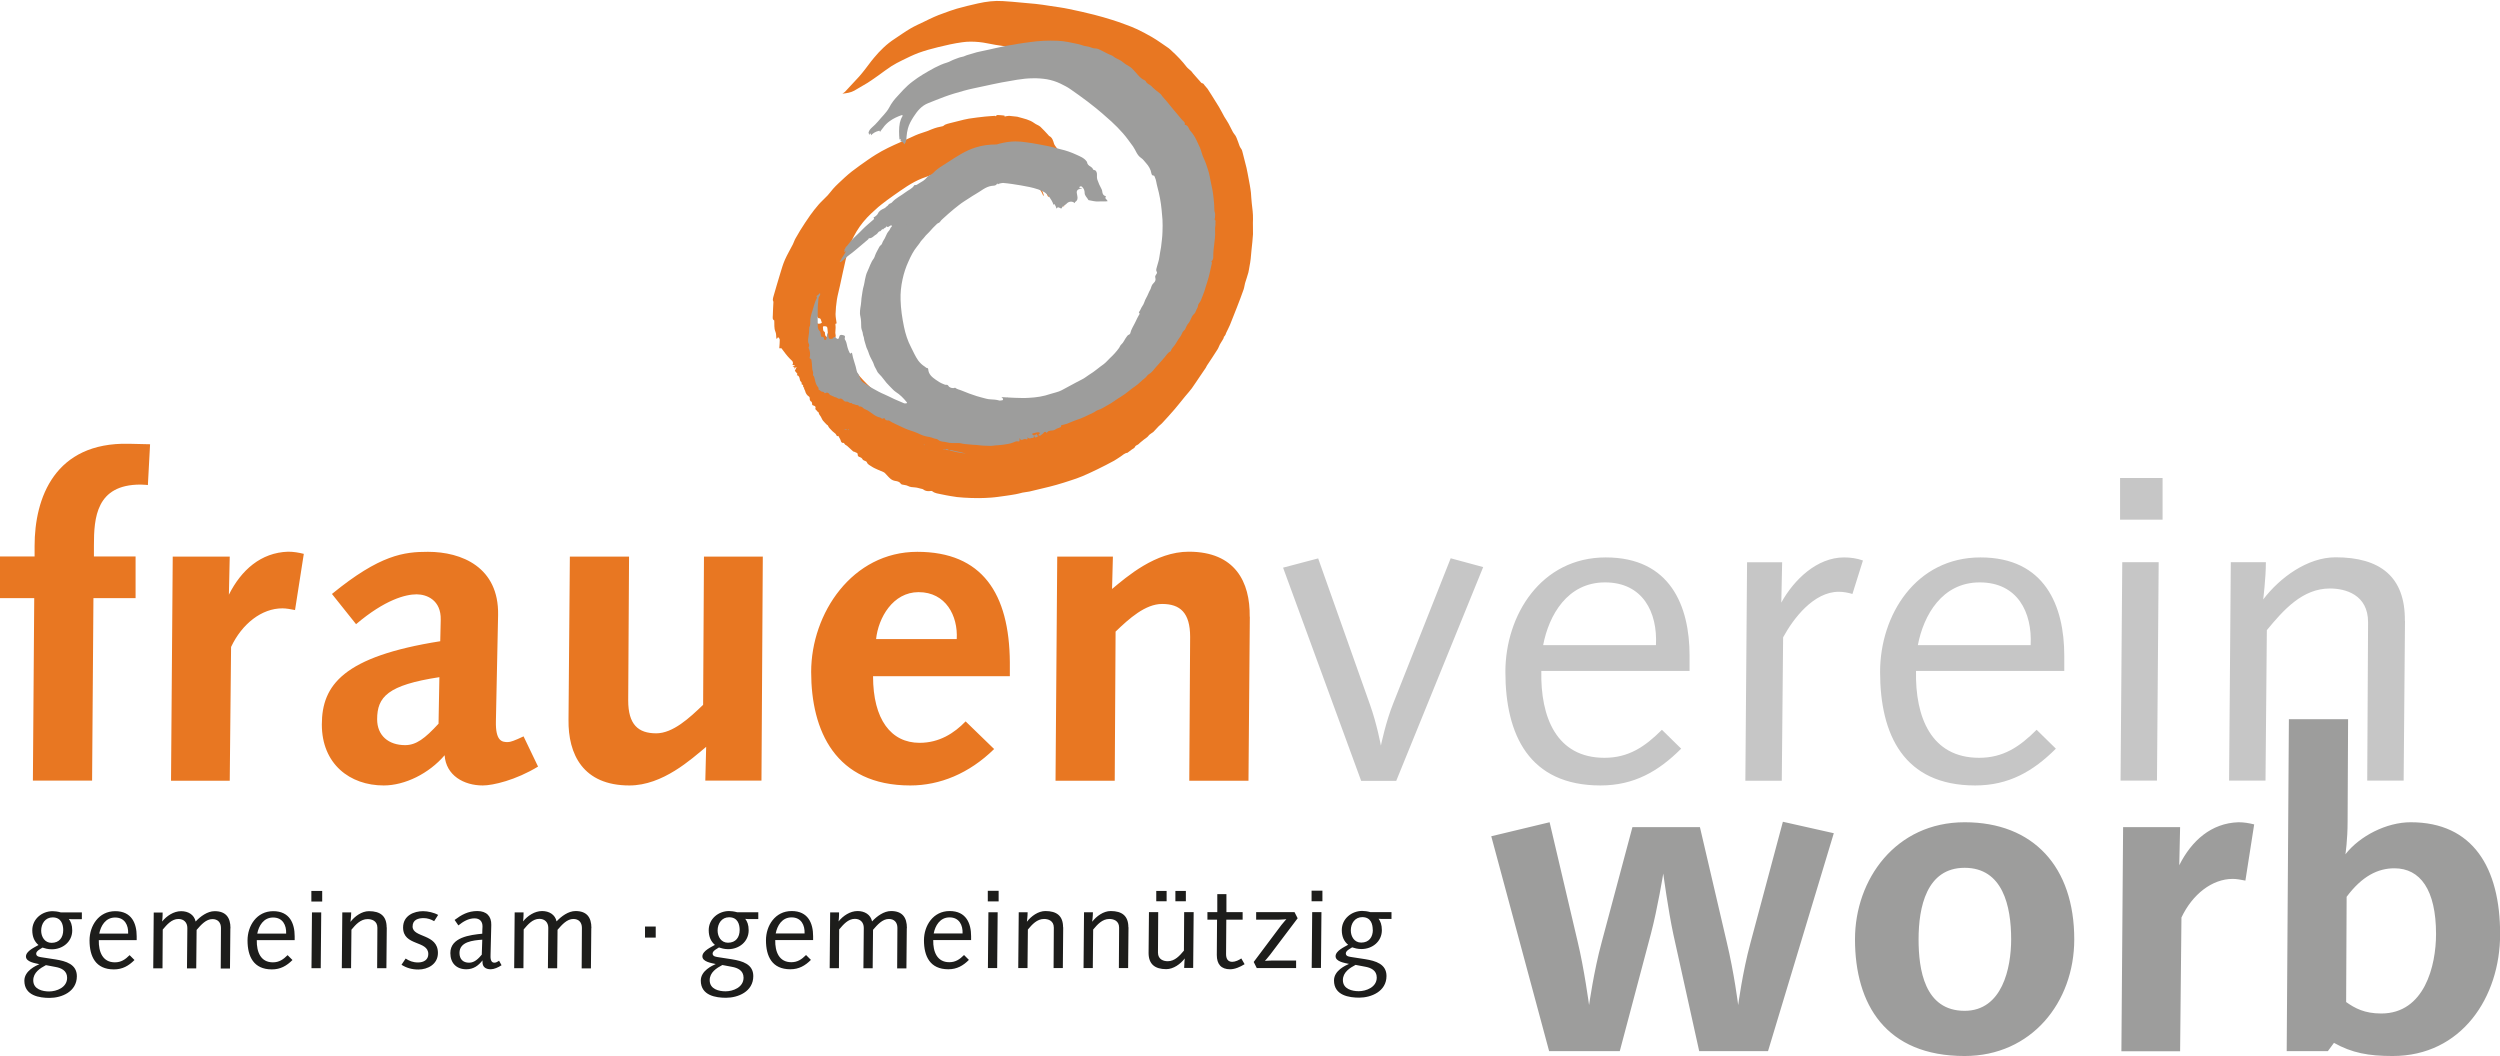<?xml version="1.0" encoding="UTF-8"?><svg id="Ebene_1" xmlns="http://www.w3.org/2000/svg" viewBox="0 0 205.23 86.69"><path d="m121.75,46.55l-2.66-.72-4.72,11.92c-.61,1.51-1.01,3.46-1.01,3.46,0,0-.32-1.76-.9-3.38l-4.25-11.99-2.88.76,6.41,17.5h2.88l7.13-17.53h0Zm16.95,8.53v-1.26c0-4.07-1.58-8.06-6.88-8.06s-8.24,4.72-8.24,9.4c0,5.15,1.94,9.32,7.81,9.32,2.74,0,4.75-1.15,6.62-3.02l-1.58-1.55c-1.4,1.4-2.74,2.3-4.72,2.3-3.92,0-5.26-3.31-5.18-7.13h12.17Zm-2.77-2.12h-9.25c.47-2.45,1.98-5.15,5.08-5.15s4.32,2.45,4.18,5.15h0Zm17-6.95c-.5-.18-1.04-.25-1.55-.25-2.2,0-4.1,1.8-5.15,3.71l.07-3.31h-2.88l-.14,17.93h2.99l.11-11.77c.86-1.58,2.52-3.74,4.57-3.74.36,0,.76.07,1.12.18l.86-2.74h0Zm16.53,9.07v-1.26c0-4.07-1.58-8.06-6.88-8.06s-8.24,4.72-8.24,9.4c0,5.15,1.94,9.32,7.81,9.32,2.74,0,4.75-1.15,6.62-3.02l-1.58-1.55c-1.4,1.4-2.74,2.3-4.72,2.3-3.92,0-5.26-3.31-5.18-7.13h12.17Zm-2.77-2.12h-9.25c.47-2.45,1.98-5.15,5.08-5.15s4.32,2.45,4.18,5.15h0Zm10.84-10.3v-3.42h-3.49v3.42h3.49Zm-.32,3.49h-2.99l-.14,17.93h2.99l.14-17.93h0Zm20.21,4.82c.04-3.64-2.05-5.22-5.69-5.22-2.3,0-4.57,1.66-5.94,3.46,0,0,.22-1.73.22-3.06h-2.88l-.14,17.93h2.99l.11-12.35c1.37-1.66,2.92-3.42,5.18-3.42,1.26,0,3.13.5,3.13,2.77l-.07,13h2.99l.11-13.1h0Z" fill="#c6c6c6" stroke-width="0"/><path d="m12.31,36.47l-1.73-.04c-6.08-.14-7.74,4.43-7.74,8.39v.86H0v3.42h2.81l-.11,14.98h4.86l.11-14.98h3.46v-3.42h-3.42v-.9c0-2.27.18-5,3.82-5,.32,0,.61.04.61.04l.18-3.35h0Zm12.64,9c-.43-.11-.86-.18-1.3-.18-2.23.07-3.85,1.51-4.86,3.53l.07-3.13h-4.68l-.14,18.4h4.82l.11-10.98c.9-1.91,2.52-3.17,4.21-3.17.32,0,.68.07,1.04.14l.72-4.61h0Zm19.22,17.46l-1.19-2.48c-.76.36-1.08.47-1.3.47-.47,0-1.01-.07-.97-1.73l.18-8.71c.07-3.92-2.99-5.18-5.76-5.18-1.94,0-3.92.22-7.88,3.46l1.98,2.48c2.38-2.02,4.07-2.45,4.97-2.45.83,0,2.02.47,1.98,2.09l-.04,1.76c-7.96,1.26-9.72,3.6-9.72,6.84s2.3,5,5.08,5c1.73,0,3.71-.97,5-2.48.11,1.66,1.58,2.48,3.13,2.48.83,0,2.7-.43,4.54-1.55h0Zm-8.1-7.34l-.07,3.82c-1.12,1.22-1.84,1.76-2.74,1.76-1.37,0-2.3-.79-2.3-2.12,0-1.84.86-2.81,5.11-3.46h0Zm26.54-9.9h-4.82l-.07,12.17c-1.12,1.08-2.48,2.34-3.85,2.34-1.48,0-2.3-.72-2.3-2.7l.07-11.81h-4.86l-.11,13.39c-.04,2.84,1.19,5.4,5,5.4,2.74,0,5.08-2.16,6.3-3.17l-.07,2.77h4.61l.11-18.4h0Zm20.29,9.83v-1.15c-.04-5.65-2.27-9.07-7.6-9.07s-8.71,5.04-8.71,9.86,1.98,9.32,8.14,9.32c2.41,0,4.82-.97,6.88-2.99l-2.34-2.27c-.94.97-2.16,1.76-3.78,1.76-2.34,0-3.82-1.91-3.82-5.47h11.23Zm-4.36-3.06h-6.62c.18-1.73,1.37-3.85,3.49-3.85,2.23,0,3.24,1.94,3.13,3.85h0Zm24.05-1.84c.04-2.84-1.19-5.33-5-5.33-2.74,0-5.08,2.05-6.3,3.06l.07-2.66h-4.57l-.14,18.4h4.86l.07-12.24c1.12-1.08,2.45-2.27,3.82-2.27,1.48,0,2.3.72,2.3,2.7l-.07,11.81h4.86l.11-13.46h0Z" fill="#e87722" stroke-width="0"/><path d="m6.72,75.43v-.53h-1.73c-.25-.07-.49-.1-.67-.1-.87,0-1.67.64-1.67,1.57,0,.55.19.94.51,1.21-.29.17-1.03.49-1.03.94s.75.55,1.1.63c-.28.13-1.23.54-1.23,1.36,0,1.24,1.26,1.41,2.07,1.41.98,0,2.24-.5,2.24-1.78,0-.98-.89-1.24-1.76-1.38l-1.1-.17c-.15-.03-.48-.04-.48-.3,0-.24.4-.41.52-.5.18.06.44.14.76.14.9,0,1.68-.62,1.68-1.55,0-.45-.12-.73-.28-.94.04,0,.14.02.25.02h.81Zm-1.53.92c0,.6-.31,1.05-.96,1.05-.56,0-.85-.5-.85-1,0-.59.35-1.09.94-1.09.73,0,.87.61.87,1.04h0Zm.32,3.92c0,.8-.87,1.12-1.48,1.12-.53,0-1.3-.17-1.3-.91,0-.65.57-1,1.04-1.25.28.05.79.15.79.15.45.08.95.29.95.89h0Zm5.71-3.09v-.32c0-1.04-.4-2.06-1.76-2.06s-2.11,1.2-2.11,2.4c0,1.32.5,2.38,2,2.38.7,0,1.21-.29,1.69-.77l-.4-.4c-.36.36-.7.59-1.21.59-1,0-1.34-.85-1.32-1.82h3.11Zm-.71-.54h-2.36c.12-.63.51-1.32,1.3-1.32s1.1.63,1.07,1.32h0Zm8.41-.45c0-.87-.38-1.39-1.3-1.39-.59,0-1.17.43-1.56.85-.12-.57-.62-.85-1.19-.85-.61,0-1.19.39-1.56.85,0,0,.05-.39.04-.74h-.73l-.04,4.58h.76l.02-3.18c.34-.4.73-.87,1.29-.87.44,0,.73.29.73.74l-.03,3.32h.76l.03-3.16c.37-.43.78-.89,1.3-.89.44,0,.7.28.7.73l-.02,3.33h.76l.03-3.29h0Zm5.27.99v-.32c0-1.04-.4-2.06-1.76-2.06s-2.11,1.2-2.11,2.4c0,1.32.5,2.38,2,2.38.7,0,1.21-.29,1.69-.77l-.4-.4c-.36.36-.7.59-1.21.59-1,0-1.34-.85-1.32-1.82h3.11Zm-.71-.54h-2.36c.12-.63.51-1.32,1.3-1.32s1.1.63,1.07,1.32h0Zm2.97-2.63v-.87h-.89v.87h.89Zm-.08.89h-.76l-.04,4.58h.76l.04-4.58h0Zm5.37,1.23c0-.93-.52-1.33-1.45-1.33-.59,0-1.17.42-1.52.88,0,0,.06-.44.06-.78h-.73l-.04,4.58h.76l.03-3.16c.35-.42.75-.87,1.33-.87.32,0,.8.13.8.71l-.02,3.32h.76l.03-3.35h0Zm4.23-1.02c-.33-.19-.85-.31-1.24-.31-.73,0-1.64.35-1.64,1.34,0,1.55,2.07,1.04,2.07,2.18,0,.49-.4.69-.84.69s-.72-.13-1.02-.32l-.34.51c.41.26.85.39,1.39.39.76,0,1.6-.43,1.6-1.36,0-1.6-2.08-1.23-2.08-2.17,0-.57.48-.69.91-.69.31,0,.6.1.86.25l.32-.5h0Zm5.21,4.14l-.21-.38c-.12.08-.24.16-.39.16-.32,0-.32-.41-.31-.64l.06-2.46c.02-.72-.4-1.14-1.14-1.14-.77,0-1.31.31-1.87.73l.31.45c.38-.31.82-.58,1.32-.58.43,0,.67.25.66.68,0,0-.03.57-.02.58-1,.1-2.62.29-2.62,1.59,0,.82.5,1.33,1.31,1.33.58,0,.99-.29,1.33-.73,0,.06,0,.15,0,.15,0,.38.25.58.68.58.26,0,.61-.15.88-.33h0Zm-1.59-2.1l-.04,1.22c-.27.32-.59.66-1.04.66-.5,0-.79-.29-.79-.8,0-.93,1.1-1.03,1.87-1.09h0Zm8.96-.97c0-.87-.38-1.39-1.3-1.39-.59,0-1.17.43-1.56.85-.12-.57-.62-.85-1.19-.85-.61,0-1.19.39-1.56.85,0,0,.05-.39.04-.74h-.73l-.04,4.58h.76l.02-3.18c.34-.4.73-.87,1.29-.87.44,0,.73.29.73.74l-.03,3.32h.76l.03-3.16c.37-.43.78-.89,1.3-.89.44,0,.7.28.7.73l-.02,3.33h.76l.03-3.29h0Zm5.28.79v-.91h-.88v.91h.88Zm8.42-1.55v-.53h-1.73c-.25-.07-.49-.1-.67-.1-.87,0-1.67.64-1.67,1.57,0,.55.19.94.51,1.21-.29.17-1.03.49-1.03.94s.75.55,1.1.63c-.28.13-1.23.54-1.23,1.36,0,1.24,1.26,1.41,2.07,1.41.98,0,2.24-.5,2.24-1.78,0-.98-.89-1.24-1.76-1.38l-1.1-.17c-.15-.03-.48-.04-.48-.3,0-.24.4-.41.52-.5.18.06.44.14.76.14.9,0,1.68-.62,1.68-1.55,0-.45-.12-.73-.28-.94.04,0,.14.02.25.02h.81Zm-1.53.92c0,.6-.31,1.05-.96,1.05-.56,0-.85-.5-.85-1,0-.59.35-1.09.94-1.09.73,0,.87.61.87,1.04h0Zm.32,3.92c0,.8-.87,1.12-1.48,1.12-.53,0-1.3-.17-1.3-.91,0-.65.57-1,1.04-1.25.28.05.79.15.79.15.45.08.95.29.95.89h0Zm5.71-3.09v-.32c0-1.04-.4-2.06-1.76-2.06s-2.11,1.2-2.11,2.4c0,1.32.5,2.38,2,2.38.7,0,1.21-.29,1.69-.77l-.4-.4c-.36.36-.7.59-1.21.59-1,0-1.34-.85-1.32-1.82h3.11Zm-.71-.54h-2.36c.12-.63.51-1.32,1.3-1.32s1.1.63,1.07,1.32h0Zm8.41-.45c0-.87-.38-1.39-1.3-1.39-.59,0-1.17.43-1.56.85-.12-.57-.62-.85-1.19-.85-.61,0-1.19.39-1.56.85,0,0,.05-.39.04-.74h-.73l-.04,4.58h.76l.02-3.18c.34-.4.73-.87,1.29-.87.44,0,.73.29.73.74l-.03,3.32h.76l.03-3.16c.37-.43.78-.89,1.3-.89.44,0,.7.28.7.73l-.02,3.33h.76l.03-3.29h0Zm5.27.99v-.32c0-1.04-.4-2.06-1.76-2.06s-2.11,1.2-2.11,2.4c0,1.32.5,2.38,2,2.38.7,0,1.21-.29,1.69-.77l-.4-.4c-.36.36-.7.59-1.21.59-1,0-1.34-.85-1.32-1.82h3.11Zm-.71-.54h-2.36c.12-.63.51-1.32,1.3-1.32s1.1.63,1.07,1.32h0Zm2.97-2.63v-.87h-.89v.87h.89Zm-.08.89h-.76l-.04,4.58h.76l.04-4.58h0Zm5.37,1.23c0-.93-.52-1.33-1.45-1.33-.59,0-1.17.42-1.52.88,0,0,.06-.44.06-.78h-.73l-.04,4.58h.76l.03-3.16c.35-.42.75-.87,1.33-.87.32,0,.8.13.8.71l-.02,3.32h.76l.03-3.35h0Zm5.36,0c0-.93-.52-1.33-1.45-1.33-.59,0-1.17.42-1.52.88,0,0,.06-.44.06-.78h-.73l-.04,4.58h.76l.03-3.16c.35-.42.75-.87,1.33-.87.32,0,.8.13.8.71l-.02,3.32h.76l.03-3.35h0Zm4.72-2.13v-.85h-.86v.85h.86Zm-1.58,0v-.85h-.85v.85h.85Zm2.2.89h-.76l-.02,3.16c-.35.42-.75.87-1.33.87-.32,0-.8-.13-.8-.71l.02-3.32h-.76l-.03,3.35c0,.93.53,1.33,1.45,1.33.59,0,1.17-.42,1.52-.88,0,0-.05.44-.05.78h.74l.04-4.58h0Zm4.2,4.27l-.27-.47c-.17.13-.5.28-.74.28-.39,0-.51-.29-.51-.64l.02-2.82h1.34v-.62h-1.33v-1.48s-.75,0-.75,0v1.48h-.81v.62h.79l-.02,2.9c0,.75.35,1.17,1.09,1.17.4,0,.82-.19,1.18-.41h0Zm4.36-3.76l-.26-.51h-3.15v.62h1.81c.24,0,.67-.04.67-.04,0,0-.22.24-.41.48l-2.27,3.03.25.5h3.23v-.62h-1.89c-.24,0-.67.03-.67.03,0,0,.25-.27.43-.51l2.25-2.98h0Zm2.03-1.4v-.87h-.89v.87h.89Zm-.08.89h-.76l-.04,4.58h.76l.04-4.58h0Zm5.75.53v-.53h-1.73c-.25-.07-.49-.1-.67-.1-.87,0-1.68.64-1.68,1.57,0,.55.19.94.52,1.21-.29.17-1.03.49-1.03.94s.75.55,1.1.63c-.28.13-1.23.54-1.23,1.36,0,1.24,1.26,1.41,2.07,1.41.97,0,2.24-.5,2.24-1.78,0-.98-.89-1.24-1.76-1.38l-1.1-.17c-.15-.03-.48-.04-.48-.3,0-.24.4-.41.52-.5.18.06.44.14.76.14.9,0,1.68-.62,1.68-1.55,0-.45-.12-.73-.27-.94.04,0,.14.02.25.02h.81Zm-1.53.92c0,.6-.31,1.05-.96,1.05-.56,0-.85-.5-.85-1,0-.59.35-1.09.94-1.09.73,0,.86.61.86,1.04h0Zm.32,3.92c0,.8-.88,1.12-1.48,1.12-.53,0-1.3-.17-1.3-.91,0-.65.57-1,1.04-1.25.28.05.79.15.79.15.45.08.95.29.95.89h0Z" fill="#1d1d1b" stroke-width="0"/><path d="m150.54,68.4l-4.18-.94-2.66,9.94c-.65,2.38-1.01,5.11-1.01,5.11,0,0-.32-2.59-.94-5.18l-2.2-9.43h-5.54l-2.52,9.43c-.65,2.38-1.04,5.18-1.04,5.18,0,0-.4-2.99-.94-5.22l-2.3-9.79-4.79,1.15,4.75,17.64h5.8l2.56-9.65c.54-2.05,1.01-4.93,1.01-4.93,0,0,.4,2.99.83,5l2.12,9.58h5.65l5.4-17.89h0Zm19.74,8.71c0-5.94-3.35-9.61-9-9.61s-9,4.68-9,9.61c0,5.33,2.52,9.58,9,9.58,5.47,0,9-4.39,9-9.58h0Zm-5.18,0c0,2.34-.72,5.87-3.82,5.87-3.31,0-3.78-3.42-3.78-5.87,0-2.63.65-5.87,3.78-5.87s3.82,3.13,3.82,5.87h0Zm19.96-9.43c-.43-.11-.86-.18-1.3-.18-2.23.07-3.85,1.51-4.86,3.53l.07-3.13h-4.68l-.14,18.4h4.82l.11-10.98c.9-1.91,2.52-3.17,4.21-3.17.32,0,.68.07,1.04.14l.72-4.61h0Zm20.18,9c0-5.44-2.23-9.18-7.34-9.18-1.98,0-4.18,1.12-5.36,2.63,0,0,.18-1.15.18-2.7l.04-8.39h-4.86l-.18,27.25h3.38l.5-.68c1.48.83,2.84,1.08,4.82,1.08,5.65,0,8.82-4.82,8.82-10.01h0Zm-5.26,0c0,2.59-.94,6.52-4.5,6.52-1.37,0-2.16-.43-2.88-.94l.04-8.64c1.26-1.69,2.56-2.34,3.92-2.34,2.12,0,3.42,1.76,3.42,5.4h0Z" fill="#9d9d9c" stroke-width="0"/><path d="m100.49,27.57c-.02.07-.02.16-.06.23-.09.16-.2.32-.29.48-.07.13-.11.28-.19.4-.28.45-.58.89-.87,1.33-.04.06-.06.13-.1.19-.15.23-.31.46-.47.69-.23.33-.44.67-.68,1-.17.23-.36.43-.54.65-.28.34-.55.69-.84,1.03-.34.4-.7.79-1.06,1.18-.08.09-.18.15-.26.23-.15.16-.3.32-.45.48-.05.05-.13.08-.19.13-.08.06-.16.11-.22.2-.09.12-.25.2-.37.3-.11.09-.22.18-.33.27-.05.05-.1.11-.16.14-.1.05-.2.08-.25.21-.03.08-.15.12-.23.18-.12.09-.23.17-.35.26,0,0-.01.02-.02.02-.25.02-.4.21-.6.33-.17.1-.33.23-.5.32-.45.24-.9.48-1.36.7-.41.2-.82.39-1.24.57-.32.13-.64.25-.97.35-.39.13-.77.25-1.16.36-.38.11-.76.2-1.14.29-.36.09-.72.18-1.08.26-.19.04-.38.05-.57.09-.18.04-.36.1-.55.13-.25.05-.5.08-.75.12-.24.03-.48.07-.72.1-.19.02-.38.05-.57.06-.32.02-.65.04-.97.04-.43,0-.85-.01-1.28-.04-.36-.02-.72-.06-1.08-.13-.24-.05-.49-.08-.73-.14-.25-.06-.53-.07-.75-.25-.05-.05-.18-.02-.27-.01-.17,0-.32-.02-.46-.13-.06-.05-.15-.06-.23-.08-.16-.04-.32-.09-.49-.1-.19-.01-.37-.02-.56-.12-.13-.07-.3-.07-.46-.11-.05-.01-.1-.03-.12-.07-.11-.17-.27-.2-.45-.23-.14-.02-.28-.08-.39-.17-.17-.14-.31-.32-.47-.48-.03-.03-.08-.06-.12-.08-.15-.07-.3-.12-.45-.19-.17-.08-.35-.15-.51-.26-.14-.1-.33-.16-.4-.36-.02-.06-.14-.1-.21-.13-.06-.03-.11-.04-.15-.12-.03-.08-.15-.15-.25-.18-.12-.03-.14-.12-.14-.21,0-.14-.13-.13-.2-.18-.05-.04-.13-.03-.18-.07-.17-.15-.33-.3-.49-.45-.05-.04-.11-.06-.16-.1-.04-.04-.07-.1-.11-.15-.06.04-.2-.01-.23-.11-.02-.05-.03-.11-.05-.15-.05-.1-.11-.2-.17-.31-.16.09-.15-.11-.23-.17-.18-.13-.34-.29-.49-.46-.07-.07-.11-.18-.17-.27,0,0-.02.02-.02.02-.12-.12-.24-.24-.35-.37-.08-.1-.11-.22-.18-.33-.07-.11-.17-.2-.17-.34,0-.01-.05-.02-.07-.04-.03-.03-.05-.06-.07-.09-.02-.03-.06-.05-.08-.08-.02-.03-.07-.07-.06-.09.06-.15,0-.23-.15-.27-.11-.04-.11-.04-.11-.13,0-.05-.02-.1-.04-.17-.11-.04-.18-.17-.16-.31,0-.03-.02-.1-.04-.11-.19-.12-.29-.28-.34-.49-.02-.06-.06-.11-.08-.17-.01-.03,0-.07,0-.11-.02,0-.05,0-.08-.01,0-.1.04-.22-.11-.22-.02-.08,0-.2-.06-.23-.09-.07-.09-.14-.11-.23-.03-.14-.06-.28-.24-.31.02-.04.03-.08.05-.11-.07-.09-.14-.17-.21-.25.04-.1.09-.2.14-.3q-.09-.03-.16.16s0-.1,0-.13c-.05-.02-.09-.04-.17-.08.09-.03.14-.04.19-.05-.02-.02-.04-.04-.05-.06-.05,0-.11-.02-.16-.03.09-.07.06-.25-.01-.32-.13-.11-.25-.25-.37-.38-.12-.13-.22-.28-.33-.42-.06-.08-.12-.15-.18-.24-.04,0-.12,0-.18,0,.02-.25.04-.48.04-.7,0-.05-.04-.11-.07-.15-.04-.05-.09-.09-.12.02,0,.02-.05.03-.09.05-.02-.21,0-.42-.08-.59-.12-.29-.07-.58-.09-.86,0-.02,0-.04,0-.05-.18-.1-.12-.28-.12-.42,0-.37.04-.74.05-1.11,0-.05-.05-.1-.05-.15,0-.11.03-.22.06-.32.18-.61.35-1.22.54-1.83.12-.39.23-.79.4-1.17.19-.43.44-.84.65-1.26.08-.16.13-.34.22-.49.12-.22.25-.43.38-.65.27-.42.53-.84.82-1.24.22-.31.46-.61.71-.9.23-.26.49-.48.72-.73.16-.17.29-.36.44-.53.15-.16.3-.33.46-.47.35-.33.7-.66,1.08-.96.43-.34.89-.65,1.34-.97.21-.15.42-.28.64-.42.64-.4,1.33-.72,2.02-1.02.42-.18.83-.39,1.25-.57.3-.13.62-.22.93-.33.13-.05.25-.1.37-.15.16-.06.31-.12.47-.16.15-.04.3-.06.45-.1.07-.02.12-.09.18-.12.12-.05.24-.09.37-.12.26-.07.53-.14.8-.2.26-.06.52-.14.79-.18.44-.07.88-.12,1.33-.17.27-.03.55-.04.82-.06.03,0,.05.03.08.04.03-.15.19-.1.29-.1.13,0,.27.03.41.04,0,.02,0,.05.01.08.06-.01.12-.03.18-.04.06,0,.13-.02.19-.02.19.02.38.04.57.06.07,0,.14.02.2.04.45.13.91.21,1.3.5.15.12.36.17.5.3.24.22.45.47.67.7.01.02.02.04.04.05.27.13.33.39.41.65.04.12.15.23.22.34.07.11.14.23.22.34.08.11.17.21.27.31.16.16.28.33.25.58,0,.02.06.05.08.07.05.04.1.09.15.13-.07.05,0,.19-.15.19-.13,0-.16.28-.09.39.11.16.21.32.31.48.02.03.06.07.06.09-.04.24.18.36.24.55,0,.03.04.05.04.08,0,.18,0,.36-.01.55-.03-.04-.07-.08-.11-.12-.12.09-.25.17-.35.28-.11.13-.23.27-.27.42-.05.15-.01.33-.05.51,0-.02-.03-.05-.03-.07,0-.16-.13-.23-.21-.34-.1-.13-.15-.31-.22-.46-.07-.14-.15-.28-.23-.41-.1.05-.17.08-.24.12-.02.01-.06.03-.06.04,0,.19-.14.25-.31.27-.13-.21-.17-.51-.42-.67-.12.03-.09.11-.06.19.04.1.08.2.11.3.01.04,0,.09-.02.13-.11-.3-.26-.56-.49-.8-.02.07-.04.11-.05.17-.35-.54-.84-.92-1.38-1.22-.43-.24-.88-.48-1.37-.58-.58-.13-1.16-.15-1.75-.09-.27.03-.54.04-.8.07-.38.04-.75.08-1.12.14-.28.04-.56.09-.83.15-.26.06-.51.16-.76.24-.07.02-.15.03-.23.05-.39.13-.79.26-1.17.41-.87.34-1.62.9-2.38,1.43-.33.23-.65.47-.97.72-.17.13-.34.28-.5.43-.23.21-.47.42-.68.65-.43.46-.79.97-1.08,1.53-.33.63-.52,1.3-.68,1.97-.17.69-.3,1.4-.46,2.09-.08.38-.19.76-.25,1.14-.06.39-.1.79-.11,1.19,0,.25.06.51.09.76-.12,0-.11.07-.09.2.02.19-.02.38-.02.57,0,.09.04.19.03.27-.01.09-.05.17-.03.25.05.25.17.47.4.59.13.07.07.21.14.29.02.03.06.04.08.07.03.03.07.07.07.1-.01.23.09.43.18.62.09.19.22.35.37.51-.03-.09-.06-.17-.09-.26.66,1.03,1.51,1.88,2.47,2.69-.02-.07-.03-.1-.04-.15.16.2.3.37.46.57.02-.09.03-.15.04-.2.01,0,.03-.01.04-.02.07.09.13.19.2.27.03.04.09.06.14.08.09.04.18.08.13.21-.01.03.02.08.04.12,0,0,.04,0,.05,0,0-.04,0-.07.01-.11.01-.07.02-.13.04-.22.09.07.17.14.25.2.4.28.8.57,1.22.83.32.2.68.34,1,.55.35.23.73.39,1.13.53.36.13.72.24,1.09.36.32.1.64.21.97.28.27.05.57.1.83.03.21-.05.39.01.58-.02.25-.04.51,0,.76-.01.34,0,.68-.01,1-.15.07-.03.18,0,.27.01.01,0,.03,0,.04,0,.26-.18.58-.14.87-.21.41-.1.82-.15,1.23-.23.37-.08.74-.16,1.11-.26.38-.1.76-.23,1.13-.35.16-.05.31-.12.46-.19.13-.05.26-.09.35-.24.06-.1.24-.12.37-.18.33-.16.66-.32.99-.5.09-.05.15-.18.23-.25.1-.08.21-.16.33-.2.17-.04.18-.02.23-.15.02.02.06.06.07.05.13-.05.27-.1.38-.17.12-.08.22-.19.33-.28.4-.32.8-.62,1.2-.95.26-.21.52-.44.77-.67.22-.21.43-.44.64-.67.25-.27.5-.55.75-.83.18-.2.35-.41.52-.63.15-.18.29-.37.43-.56.3-.39.6-.78.88-1.18.24-.34.47-.69.69-1.04.16-.26.3-.53.44-.8.03-.06.02-.14,0-.23-.06.07-.11.15-.17.22l-.03-.02c.07-.15.15-.3.22-.46.1-.24.25-.47.29-.72.05-.32.28-.56.31-.86.04-.35.21-.63.32-.94.11-.33.24-.65.33-.98.08-.3.12-.62.17-.93,0-.04.05-.14-.07-.1,0-.03-.02-.07-.02-.1.03-.28.06-.56.09-.84,0-.04-.03-.08-.04-.12-.03.02-.07.03-.12.06.01-.18.03-.35.04-.52.02-.33.05-.65.06-.98,0-.07-.06-.14-.09-.22-.01-.03-.03-.07-.04-.1-.01-.19-.02-.37-.04-.56,0-.01-.02-.02-.04-.05-.01.06-.02.1-.03.15-.01,0-.02,0-.04,0,0-.11,0-.24.03-.34.03-.1.13-.18-.03-.25-.01,0-.01-.05-.02-.07,0-.1-.01-.21-.02-.32.03,0,.06.01.1.02,0-.04,0-.09-.02-.1-.13-.05-.11-.17-.12-.27-.07-.5-.13-1-.2-1.5,0-.04-.04-.07-.06-.1-.02-.03-.05-.06-.06-.09-.04-.2-.05-.42-.12-.61-.09-.25-.21-.48-.28-.75-.07-.28-.16-.56-.27-.83-.22-.52-.45-1.03-.7-1.53-.16-.33-.34-.65-.53-.96-.21-.36-.44-.71-.66-1.06-.33-.52-.73-.99-1.18-1.4-.41-.37-.9-.65-1.41-.87-.23-.1-.47-.21-.71-.28-.47-.14-.95-.26-1.43-.39-.24-.06-.47-.13-.71-.18-.43-.09-.86-.18-1.29-.26-.39-.08-.78-.15-1.17-.21-.44-.07-.88-.14-1.32-.21-.14-.02-.28-.05-.42-.06-.49-.07-.98-.12-1.46-.19-.72-.11-1.45-.22-2.17-.33-.45-.07-.9-.19-1.36-.23-.45-.04-.92-.05-1.37.02-.66.09-1.32.24-1.97.4-.55.13-1.1.29-1.63.48-.45.17-.89.39-1.32.6-.3.15-.6.3-.88.48-.37.24-.72.51-1.07.76-.3.21-.59.42-.89.61-.36.22-.73.43-1.09.64-.29.16-.61.21-.98.25.1-.07.17-.11.22-.16.39-.41.78-.83,1.16-1.25.16-.18.31-.37.46-.56.18-.23.36-.48.54-.71.07-.09.15-.18.22-.27.49-.59,1.04-1.13,1.69-1.55.43-.28.85-.59,1.3-.85.36-.21.74-.38,1.12-.56.27-.13.54-.27.82-.39.23-.1.47-.2.71-.28.39-.14.77-.29,1.16-.4.57-.16,1.15-.3,1.73-.43.68-.15,1.36-.24,2.06-.19.53.03,1.05.08,1.58.13.37.03.74.06,1.1.1.38.04.77.1,1.15.16.53.08,1.07.15,1.59.26.69.14,1.38.3,2.06.47.5.13,1,.27,1.5.43.34.1.68.23,1.01.35.35.13.71.26,1.04.42.4.19.8.41,1.19.63.25.14.49.31.73.47.21.14.43.29.64.44.1.07.18.16.27.24.44.4.85.83,1.21,1.3.1.13.26.23.38.35.06.05.09.13.14.18.22.25.44.51.67.76.02.02.05.05.08.05.11.01.15.1.21.18.07.1.17.18.24.28.13.19.24.39.37.58.19.3.38.6.56.9.16.27.3.55.45.82.11.19.24.36.34.55.12.22.22.44.34.66.04.07.08.14.13.2.18.19.23.45.33.68.07.17.1.36.23.52.08.1.11.24.14.37.11.4.21.81.31,1.22.07.29.11.58.17.87.03.18.07.36.1.54.03.2.07.4.09.61.03.29.03.59.07.88.05.43.11.85.1,1.29-.02.42.01.84,0,1.25-.02.42-.08.84-.12,1.27-.02.25-.04.5-.07.75-.02.21-.06.42-.1.63-.03.16-.05.33-.09.49-.08.29-.18.58-.27.87-.05.17-.06.35-.12.52-.17.49-.36.98-.55,1.47-.19.48-.38.97-.57,1.44-.09.22-.21.43-.31.65-.02.05-.04.11-.06.16-.03.05-.06.1-.11.17Zm-33.64-1.74c-.16.13-.2.23-.12.35.06.09.15.17.22.26.13.16.36.18.52.05-.03-.1-.06-.19-.1-.29-.01-.03-.06-.07-.08-.07-.11.02-.15-.06-.19-.13-.05-.07-.09-.1-.16-.02-.03.03-.07.05-.12.09.01-.09.02-.15.03-.25Zm.83.95c-.1-.03-.14.06-.12.13.02.11-.02.26.13.33.02,0,.03.05.03.08.01.07,0,.15.03.21.02.06.09.1.13.15.03-.05.08-.11.08-.16,0-.17-.01-.34-.03-.51-.01-.19-.05-.23-.26-.23Z" fill="#e87722" stroke-width="0"/><path d="m83.92,36.07q-.13.11-.2-.09c-.06.02-.01.05-.02.08-.02.08.04.21-.15.17-.13-.03-.28.06-.41.11-.14.05-.28.09-.42.11-.26.04-.52.09-.79.1-.24,0-.48.07-.72.05-.22-.02-.44,0-.66-.03-.23-.04-.47-.04-.71-.06-.21-.02-.42-.04-.64-.06-.18-.01-.35-.09-.55-.08-.33.01-.66.02-.97-.07-.22-.06-.47-.01-.67-.2-.08-.08-.25-.07-.37-.12-.2-.09-.43-.12-.63-.16-.34-.07-.63-.26-.95-.37-.34-.11-.68-.22-.99-.38-.36-.18-.75-.32-1.09-.55-.02-.02-.04,0-.06,0-.11-.01-.23,0-.28-.14-.01-.03-.06-.08-.09-.05-.1.09-.17.03-.25-.03,0,0-.02-.01-.03-.02-.42-.07-.7-.39-1.05-.59-.14-.08-.31-.11-.42-.25,0-.01-.14-.09-.23-.07-.02,0-.06,0-.06,0-.03-.17-.19-.08-.28-.14-.1-.07-.26-.02-.33-.16-.16.09-.24-.13-.4-.1-.12.03-.23-.06-.31-.16-.05-.06-.17-.11-.22-.09-.14.07-.22-.06-.32-.09-.1-.03-.21-.06-.29-.11-.09-.06-.22-.05-.29-.18-.05-.1-.19-.15-.31-.07-.04.03-.07,0-.08-.02-.04-.05-.08-.09-.16-.09-.12,0-.19-.12-.29-.16-.03,0-.05-.04-.04-.07.04-.08-.03-.14-.06-.17-.17-.22-.21-.48-.27-.73-.02-.07-.03-.14-.09-.19-.05-.04-.03-.09-.02-.14.03-.14-.05-.26-.07-.39-.02-.15-.01-.3-.03-.45-.01-.1-.02-.2-.04-.3,0-.04-.03-.1-.05-.1-.16-.03-.08-.14-.07-.22.03-.22,0-.43-.09-.63-.02-.03-.04-.07,0-.13.04-.06.04-.17,0-.25-.07-.12-.07-.26-.06-.37.05-.31.09-.62.09-.94,0-.08.06-.14.07-.22.03-.21,0-.42.04-.62.03-.2.1-.4.16-.59.11-.35.19-.72.37-1.05-.13-.2.14-.19.16-.32,0-.02.03-.04.07-.03.05.02.03.04.03.08,0,.09-.08.15-.11.23-.05.15-.04.3-.06.45-.03.22-.03.45-.03.67,0,.39-.02.78,0,1.17,0,.16,0,.34.15.48.11.1.07.26.12.4.01.03.01.09.04.08.17-.02.21.08.22.22,0,.04.06.04.1.04.05,0,.08-.04.08-.09.02-.16.05-.31.08-.48.08.08.09.18.09.28,0,.09.05.21.12.2.09,0,.22.02.29-.1.06-.1.14-.05.2.02.14.13.24.11.27-.08.03-.15.11-.19.25-.16.12.03.28.03.21.24-.03.1.04.18.08.25.09.2.1.41.17.61.04.11.07.22.13.32.02.04.06.18.16.05.03-.04.06.01.06.04.08.49.29.95.38,1.44.01.08.06.16.11.22.1.14.14.31.2.45.09.25.3.31.46.43.17.12.35.23.53.33.32.18.64.36.98.5.27.11.53.26.8.38.26.12.52.23.79.34.07.03.14.02.2.01.04,0,.09-.03.03-.1-.26-.32-.54-.61-.89-.83-.2-.13-.36-.34-.54-.51-.32-.3-.54-.7-.86-1-.14-.13-.18-.32-.28-.47-.11-.17-.13-.36-.23-.53-.13-.24-.26-.49-.34-.76-.05-.17-.16-.33-.2-.51-.05-.22-.15-.43-.17-.65,0-.1-.07-.17-.07-.27,0,0,0,0-.01-.01,0-.21-.13-.4-.14-.6-.01-.3,0-.6-.07-.89-.08-.33-.01-.64.04-.96.03-.17.03-.36.05-.53.06-.36.09-.73.2-1.08.04-.14.05-.28.08-.42.05-.24.1-.49.21-.71.17-.35.27-.74.52-1.06.05-.07.08-.17.11-.26.09-.25.24-.47.35-.7.05-.11.19-.15.22-.27.06-.21.22-.37.29-.57.07-.18.16-.35.29-.49.09-.1.09-.24.21-.32.02-.01,0-.07,0-.11-.03,0-.07,0-.09.01-.05.03-.11.06-.16.1-.08.06-.13.03-.16-.07-.01.18-.23.15-.28.29-.16-.06-.15.15-.29.16-.12.01-.17.19-.28.25-.2.1-.33.33-.59.32-.06,0-.04.06-.08.09-.2.16-.39.34-.59.5-.32.26-.62.54-.95.77-.25.18-.44.4-.69.57-.03.02-.06.04-.09.01-.03-.03.02-.06.03-.08.13-.29.35-.52.47-.82-.04.04-.09.07-.14.11-.02-.07.06-.15,0-.22.09-.04.07-.15.13-.21.15-.14.27-.32.4-.48.3-.34.65-.63.96-.96.28-.29.6-.54.9-.81.02-.02.09-.05.03-.12-.06-.08.05-.09.08-.11.09-.08.2-.14.26-.27.1-.22.3-.33.51-.42.12-.05.19-.17.3-.23.02.02,0,0,0,0,.05-.09.13-.16.23-.19.04-.01.08-.04.11-.07.31-.36.75-.55,1.11-.83.24-.19.55-.29.71-.56.01-.02.05-.05.07-.04.12.03.19-.05.28-.1.25-.15.52-.29.7-.52.14-.18.37-.21.52-.37.33-.36.76-.6,1.17-.86.74-.48,1.48-.98,2.33-1.24.54-.17,1.11-.24,1.68-.24.08,0,.16-.04.23-.06.44-.11.88-.19,1.35-.19.29,0,.57.03.85.07.63.08,1.26.21,1.89.33.33.07.65.17.98.25.44.1.86.25,1.27.44.3.14.64.26.85.56.04.05.03.1.05.15.03.08.09.15.16.2.12.08.26.15.31.29.04.1.13.03.2.1.15.15.12.31.12.48,0,.09,0,.17.03.26.09.27.21.54.35.79.05.09.05.18.07.28.03.13.09.24.23.28.03,0,.07.03.05.05-.11.17.07.22.12.32,0,.01.01.03.02.06-.24.04-.49,0-.72.02-.27.02-.53-.05-.79-.1-.02,0-.06,0-.06-.02-.1-.2-.31-.34-.31-.59,0-.19-.07-.36-.21-.49-.06-.06-.12-.05-.18-.02-.04.02-.05.07-.02.12.06.08.1-.04.17,0-.02.09-.09.07-.16.08-.18.02-.28.16-.24.34.02.07.03.15.04.23.04.2.02.36-.16.48-.04.02-.04.07-.05.11-.19-.18-.49-.17-.69.06-.12.13-.32.15-.38.35,0,.03-.1.03-.16-.02-.1-.08-.23-.05-.29.07,0-.11-.04-.2-.08-.28-.06.04,0-.21-.11-.05,0,.01-.03,0-.05-.04-.08-.23-.21-.43-.35-.63-.23-.32-.56-.48-.92-.6-.45-.15-.93-.24-1.4-.32-.48-.08-.97-.16-1.46-.2-.12,0-.23.04-.35.07-.04.01-.08.1-.1-.01,0-.01-.03-.02-.04,0-.09.19-.3.16-.44.18-.53.08-.89.44-1.33.68-.32.18-.61.4-.93.59-.3.19-.57.42-.85.64-.31.25-.6.52-.89.78-.09.08-.18.16-.24.26-.05.09-.18.1-.25.17-.22.21-.44.43-.64.67-.11.13-.26.24-.36.38-.13.18-.31.32-.42.52-.06.1-.15.19-.22.29-.3.37-.51.79-.7,1.22-.22.47-.38.97-.49,1.48-.12.55-.18,1.11-.16,1.68.02.75.13,1.48.28,2.21.12.58.3,1.15.58,1.68.19.37.35.75.59,1.09.15.2.33.37.54.5.07.04.12.13.23.12.01,0,.05.06.05.1.03.41.31.64.61.85.19.13.39.27.61.35.1.04.18.09.3.07.09-.01.13.1.19.16.1.09.34.15.46.09.02-.01.04-.02.05,0,.16.13.36.15.54.23.4.17.81.32,1.22.45.26.08.51.14.77.21.24.07.48.05.72.08.12.01.24.04.36.07.04.01.07.01.11,0,.06-.02.16,0,.19-.05.04-.08-.02-.16-.13-.23.4.02.76.05,1.11.06.39.01.78.03,1.17,0,.6-.03,1.19-.12,1.76-.32.3-.1.63-.15.91-.3.38-.22.79-.41,1.17-.63.16-.09.33-.18.5-.26.22-.1.4-.27.6-.39.42-.25.78-.58,1.18-.86.19-.14.34-.33.51-.49.28-.26.54-.54.76-.85.06-.08.08-.19.17-.27.2-.17.28-.43.44-.63.06-.07.09-.15.19-.18.04-.01.1-.06.11-.1.08-.36.3-.66.45-.99.07-.16.15-.31.23-.46.04-.09.16-.17.03-.27,0,0,0-.03.01-.04.12-.14.16-.32.26-.46.17-.22.2-.49.34-.71.13-.22.2-.46.33-.68.02-.03.03-.06.04-.09.05-.17.1-.32.24-.45.12-.1.19-.26.13-.44-.04-.11.03-.19.08-.27.05-.07.09-.13.03-.23-.08-.13,0-.27.03-.41.06-.25.16-.49.19-.75.03-.28.1-.55.14-.83.05-.42.11-.84.12-1.27.01-.33.02-.66,0-.99-.02-.27-.05-.53-.07-.8-.06-.64-.18-1.28-.35-1.9-.08-.27-.09-.55-.21-.8-.03-.07-.03-.13-.14-.13-.08,0-.12-.09-.14-.17-.05-.33-.23-.62-.44-.85-.13-.14-.24-.31-.39-.41-.36-.23-.45-.64-.68-.96-.27-.36-.52-.73-.82-1.07-.3-.34-.61-.66-.95-.97-.25-.23-.51-.46-.77-.68-.17-.14-.33-.28-.49-.41-.46-.38-.94-.73-1.42-1.08-.22-.16-.45-.32-.68-.48-.25-.18-.54-.32-.82-.46-.35-.17-.73-.29-1.12-.36-.38-.06-.76-.09-1.14-.08-.87,0-1.72.2-2.57.34-.5.09-.99.21-1.48.31-.54.12-1.09.22-1.62.37-.55.15-1.09.31-1.63.51-.44.16-.86.34-1.3.51-.56.22-.9.65-1.21,1.13-.19.3-.37.61-.46.96-.06.21-.09.43-.11.66-.01.22-.02.44-.18.63-.07-.12-.14-.22-.28-.24-.05,0-.03-.09-.03-.14,0-.03,0-.07-.04-.06-.02,0-.03.04-.05.07-.04-.47-.06-.94.03-1.4.04-.18.11-.37.21-.53.02-.03.03-.06,0-.09-.02-.02-.05,0-.08,0-.33.12-.65.26-.94.47-.23.16-.42.35-.58.58-.07.11-.18.2-.23.32-.06,0,.02-.11-.09-.09-.26.06-.48.18-.66.37-.04-.05.05-.13-.03-.14-.03,0-.07.06-.12.11,0-.07.02-.14-.05-.17h0c.02-.19.16-.33.28-.44.18-.16.35-.32.5-.5.3-.38.68-.7.91-1.13.1-.19.21-.37.34-.54.11-.15.24-.29.37-.43.15-.17.31-.34.46-.5.24-.25.49-.48.76-.68.28-.21.56-.41.85-.58.63-.37,1.26-.76,1.97-.97.21-.06.4-.19.6-.26.21-.07.41-.17.64-.21.16-.02.3-.12.47-.16.33-.08.64-.21.97-.27.27-.05.54-.11.79-.17.38-.1.76-.16,1.14-.25.41-.1.82-.13,1.23-.22.32-.06.65-.09.98-.14.74-.11,1.49-.14,2.24-.11.58.02,1.14.15,1.7.27.24.05.48.17.72.19.25.02.45.18.71.17.15,0,.31.08.45.15.3.14.58.32.9.43.08.03.15.11.23.16.21.13.45.2.65.37.14.12.32.25.5.34.19.1.35.27.5.44.23.25.43.55.76.7.07.03.13.07.16.14.09.19.3.22.44.36.21.23.47.43.72.62.09.07.14.18.21.26.41.44.76.93,1.16,1.38.19.21.35.46.57.65.04.04.12.13.08.23,0,.01,0,.04,0,.04.3.03.31.34.47.51.2.22.37.5.5.77.09.18.18.37.26.56.14.31.19.65.34.94.14.28.22.57.32.86.12.33.17.68.24,1.02.1.44.19.88.23,1.32.04.34.07.68.07,1.02,0,.14.09.27.06.42-.02.09.01.19-.03.29-.02.05,0,.14.08.16-.05.14,0,.28-.03.41-.03.15-.03.29-.02.43.03.42-.05.84-.09,1.25-.02.22-.06.44-.06.66,0,.18.04.43-.15.59-.03.03.05.06.04.13-.07.25-.1.51-.17.76-.03.12-.05.25-.09.38-.07.28-.17.55-.25.82-.07.24-.14.49-.24.71-.1.22-.15.47-.32.66-.09.1-.06.25-.13.37-.08.12-.11.26-.18.39-.03.06-.1.1-.14.15-.19.21-.22.49-.4.7-.12.14-.2.31-.27.48-.03.08-.09.11-.14.16-.11.11-.14.27-.23.41-.13.19-.27.38-.38.58-.12.24-.35.39-.43.65,0,.02-.02.03-.03.04-.22.09-.33.31-.48.48-.23.25-.44.52-.68.77-.2.21-.35.48-.62.62-.13.07-.19.23-.33.33-.27.19-.48.46-.76.64-.41.27-.75.61-1.17.86-.41.24-.78.55-1.2.76-.23.12-.44.28-.7.35-.15.04-.27.17-.42.23-.44.2-.87.44-1.33.58-.4.13-.76.34-1.17.42-.03,0-.16,0-.12.12,0,.03-.02.04-.05.06-.14.08-.3.09-.44.2-.1.08-.26.07-.4.09-.09.01-.18.04-.24.12-.03.04-.05.12-.11,0-.03-.05-.17,0-.17.02-.07.13-.2.17-.29.25-.01,0-.01.03-.01.05,0,0-.02-.02-.03-.02-.08,0-.06-.07-.1-.1-.04-.03,0-.04.03-.06.03-.01.08,0,.07-.05-.01-.04-.04-.07-.1-.08-.18-.02-.33.08-.5.09-.04,0-.04.03-.03.06.05.12.17.14.27.06.04-.03.12-.12.13.03,0,.08.12-.04.1.07-.06,0-.08.1-.16.09-.03,0-.1.11-.1-.03-.04,0-.11-.11-.13.04-.01.11-.12.03-.18.06-.11.06-.22.05-.37-.07.13.16,0,.2-.04.18-.16-.08-.29.04-.43.06-.02-.02,0,0,0,0Z" fill="#9d9d9c" stroke-width="0"/><path d="m77.92,36.96c.13-.06.25.02.37.04.34.06.67.14,1,.23-.47-.04-.92-.14-1.37-.27h0Z" fill="#9d9d9c" stroke-width="0"/><path d="m77.58,36.89c.13-.06.24-.01.34.07,0,0,0,0,0,0-.12,0-.24-.01-.34-.07h0Z" fill="#9d9d9c" stroke-width="0"/><path d="m69.54,35.27c-.1.04-.18-.06-.27-.03.09-.03.18-.04.27.03Z" fill="#9d9d9c" stroke-width="0"/><path d="m71.41,10.84c0,.06-.03.1-.11.13.03-.07.02-.13.11-.13,0,0,0,0,0,0Z" fill="#9d9d9c" stroke-width="0"/><path d="m69.69,35.28s-.02.03-.04.03c-.01,0-.04,0-.04-.02,0-.02,0-.04.03-.04.02,0,.04,0,.05.03Z" fill="#9d9d9c" stroke-width="0"/><path d="m75.95,36.53s-.09.02-.13,0c.04-.04.09-.02.13,0Z" fill="#9d9d9c" stroke-width="0"/><path d="m77.58,36.89h-.18c.08-.04.13-.05.18,0,0,0,0,0,0,0Z" fill="#9d9d9c" stroke-width="0"/><path d="m73.18,20.48c.03-.16-.07-.28-.01-.41.12-.27.23-.53.47-.71.11-.09.15-.22.24-.32.18-.21.34-.45.56-.63.05-.04.11-.1.19-.11.02.07-.03.12-.06.17-.13.26-.36.46-.48.73-.07.16-.15.33-.22.49-.11.23-.24.44-.34.67-.09.19-.06.39-.14.58-.08.18-.11.39-.16.58-.07.24-.15.48-.2.72-.08.32-.23.62-.3.94-.08.32-.15.64-.21.97-.04.26-.12.51-.23.76-.09.22-.21.44-.27.66-.05.18-.09.37-.14.61-.06-.22-.14-.39-.11-.58.05-.26.03-.53.02-.79,0-.13-.04-.25,0-.38,0-.03,0-.05-.01-.08-.09-.23-.1-.48-.06-.72.01-.1-.04-.16-.05-.24-.04-.17.06-.3.08-.46.01-.09.02-.17.01-.26,0-.1,0-.21.09-.31.12-.14.24-.29.28-.49.02-.11.13-.2.21-.29.12-.14.17-.3.23-.47.09-.24.15-.51.37-.67.05-.04.17-.1.26.02Z" fill="#9d9d9c" stroke-width="0"/><path d="m79.98,12.76c-.25-.07-.39.09-.55.23-.21.19-.46.3-.74.35-.16.03-.33.08-.5.05.08-.07.17-.13.26-.18.07-.03.18-.01.1-.15-.02-.03.06-.09.07-.08.12.08.22-.02.29-.07.2-.15.45-.22.63-.39.16-.15.35-.15.54-.19.03,0,.08,0,.09-.03.15-.17.35-.1.53-.12.03,0,.07-.01.11-.04.18-.14.4-.14.62-.17.02,0,.05,0,.06.02.02.03-.01.05-.04.07-.06.05-.15.02-.22.05-.26.12-.53.24-.77.39-.09.06-.2,0-.29.09-.04.04-.09.06-.08.13,0,0-.01,0-.02.01-.02,0-.04.01-.06.02,0,0-.01,0-.02,0Z" fill="#9d9d9c" stroke-width="0"/><path d="m82.34,35.72c-.07-.02-.17-.03-.2-.13,0-.02.02-.04.04-.03.1.03.24-.05.28.09.02.06-.06.07-.13.07Z" fill="#9d9d9c" stroke-width="0"/><path d="m84.76,35.53c-.05.15-.17.09-.26.12-.03.01-.05-.02-.06-.05-.01-.04.02-.05.05-.05.09,0,.18-.05.27-.02Z" fill="#9d9d9c" stroke-width="0"/><path d="m81.9,36.25c.12-.1.22-.12.33-.11.04,0,.07.02.07.06,0,.05-.05.04-.08.04-.09-.02-.18.01-.32.02Z" fill="#9d9d9c" stroke-width="0"/><path d="m73.32,32.78c-.05.16-.17,0-.24.07-.02.01-.01-.05-.02-.08,0-.03,0-.06.04-.07.03-.02.06.01.07.03.03.08.09.08.16.05Z" fill="#9d9d9c" stroke-width="0"/><path d="m81.81,36.19c-.1.03-.21-.02-.31.04.07-.12.18-.13.31-.04Z" fill="#9d9d9c" stroke-width="0"/><path d="m79.7,13s-.07.07-.13.06c-.03,0-.07-.03-.06-.07.03-.05.09-.05.14-.06.03,0,.05.02.04.06Z" fill="#9d9d9c" stroke-width="0"/><path d="m83.38,35.88s.04-.09.1-.06c.04.02.13-.02.12.05-.01.08-.07,0-.11,0-.04,0-.07.04-.11,0Z" fill="#9d9d9c" stroke-width="0"/><path d="m82.1,35.69c.06.05.05.11,0,.15-.03.02-.06-.02-.07-.05-.05-.1.09-.04.08-.1h0Z" fill="#9d9d9c" stroke-width="0"/><path d="m73.4,33.11c.05-.12.11-.1.16-.08.01,0,.02.03.02.04-.05.07-.11-.03-.18.04Z" fill="#9d9d9c" stroke-width="0"/><path d="m80.08,12.73c.06.1-.05.07-.08.1-.02.02-.05.03-.07,0-.02-.04.05-.03.05-.07,0,0,0,0,0,0,.03-.04.08,0,.11-.04h0Z" fill="#9d9d9c" stroke-width="0"/><path d="m82.1,35.69s-.11.03-.13-.04c0-.01.02-.05.04-.05.07-.01.08.03.09.09,0,0,0,0,0,0Z" fill="#9d9d9c" stroke-width="0"/><path d="m73.76,33.7c.02.07,0,.12-.02.17,0,0-.04,0-.04,0,0-.05,0-.11.07-.16Z" fill="#9d9d9c" stroke-width="0"/><path d="m81.76,35.83s-.03.05-.05.05c-.03,0-.07,0-.08-.04-.01-.02,0-.04.04-.04.03,0,.06,0,.09.03Z" fill="#9d9d9c" stroke-width="0"/><path d="m73.81,33.2q.08-.04.15,0c-.06.05-.1-.02-.15,0Z" fill="#9d9d9c" stroke-width="0"/><path d="m82.68,32.74s-.01-.02-.02-.04c0-.03.02-.05.05-.05.03,0,.03.02.03.04,0,.02,0,.04-.07.05Z" fill="#9d9d9c" stroke-width="0"/><path d="m73.9,33.27c.02.06,0,.09-.03.11,0,0-.03-.01-.04-.02-.01-.05.03-.06.07-.09Z" fill="#9d9d9c" stroke-width="0"/><path d="m84.23,35.84c0-.07.08-.05.07-.11.05.09-.01.09-.07.11Z" fill="#9d9d9c" stroke-width="0"/><path d="m72.95,16.88s.09-.02.13.02c-.06.05-.09,0-.13-.03,0,0,0,0,0,0Z" fill="#9d9d9c" stroke-width="0"/><path d="m84.51,35.74s-.05.02-.06.02c-.03,0-.04-.02-.03-.04,0,0,.03-.01.04-.01.02,0,.03.02.06.03Z" fill="#9d9d9c" stroke-width="0"/><path d="m83.01,35.86s.04.04.04.04c0,.02-.03.03-.04.05-.01-.01-.04-.03-.03-.03,0-.02.02-.03.03-.05Z" fill="#9d9d9c" stroke-width="0"/><path d="m83.92,36.07s-.08,0-.09-.05c0,0,.02-.02.03-.03.02.03.04.06.06.09,0,0,0,0,0,0Z" fill="#9d9d9c" stroke-width="0"/><path d="m80.08,12.73s-.07.03-.11.04c0-.11.06-.05.11-.04Z" fill="#9d9d9c" stroke-width="0"/></svg>